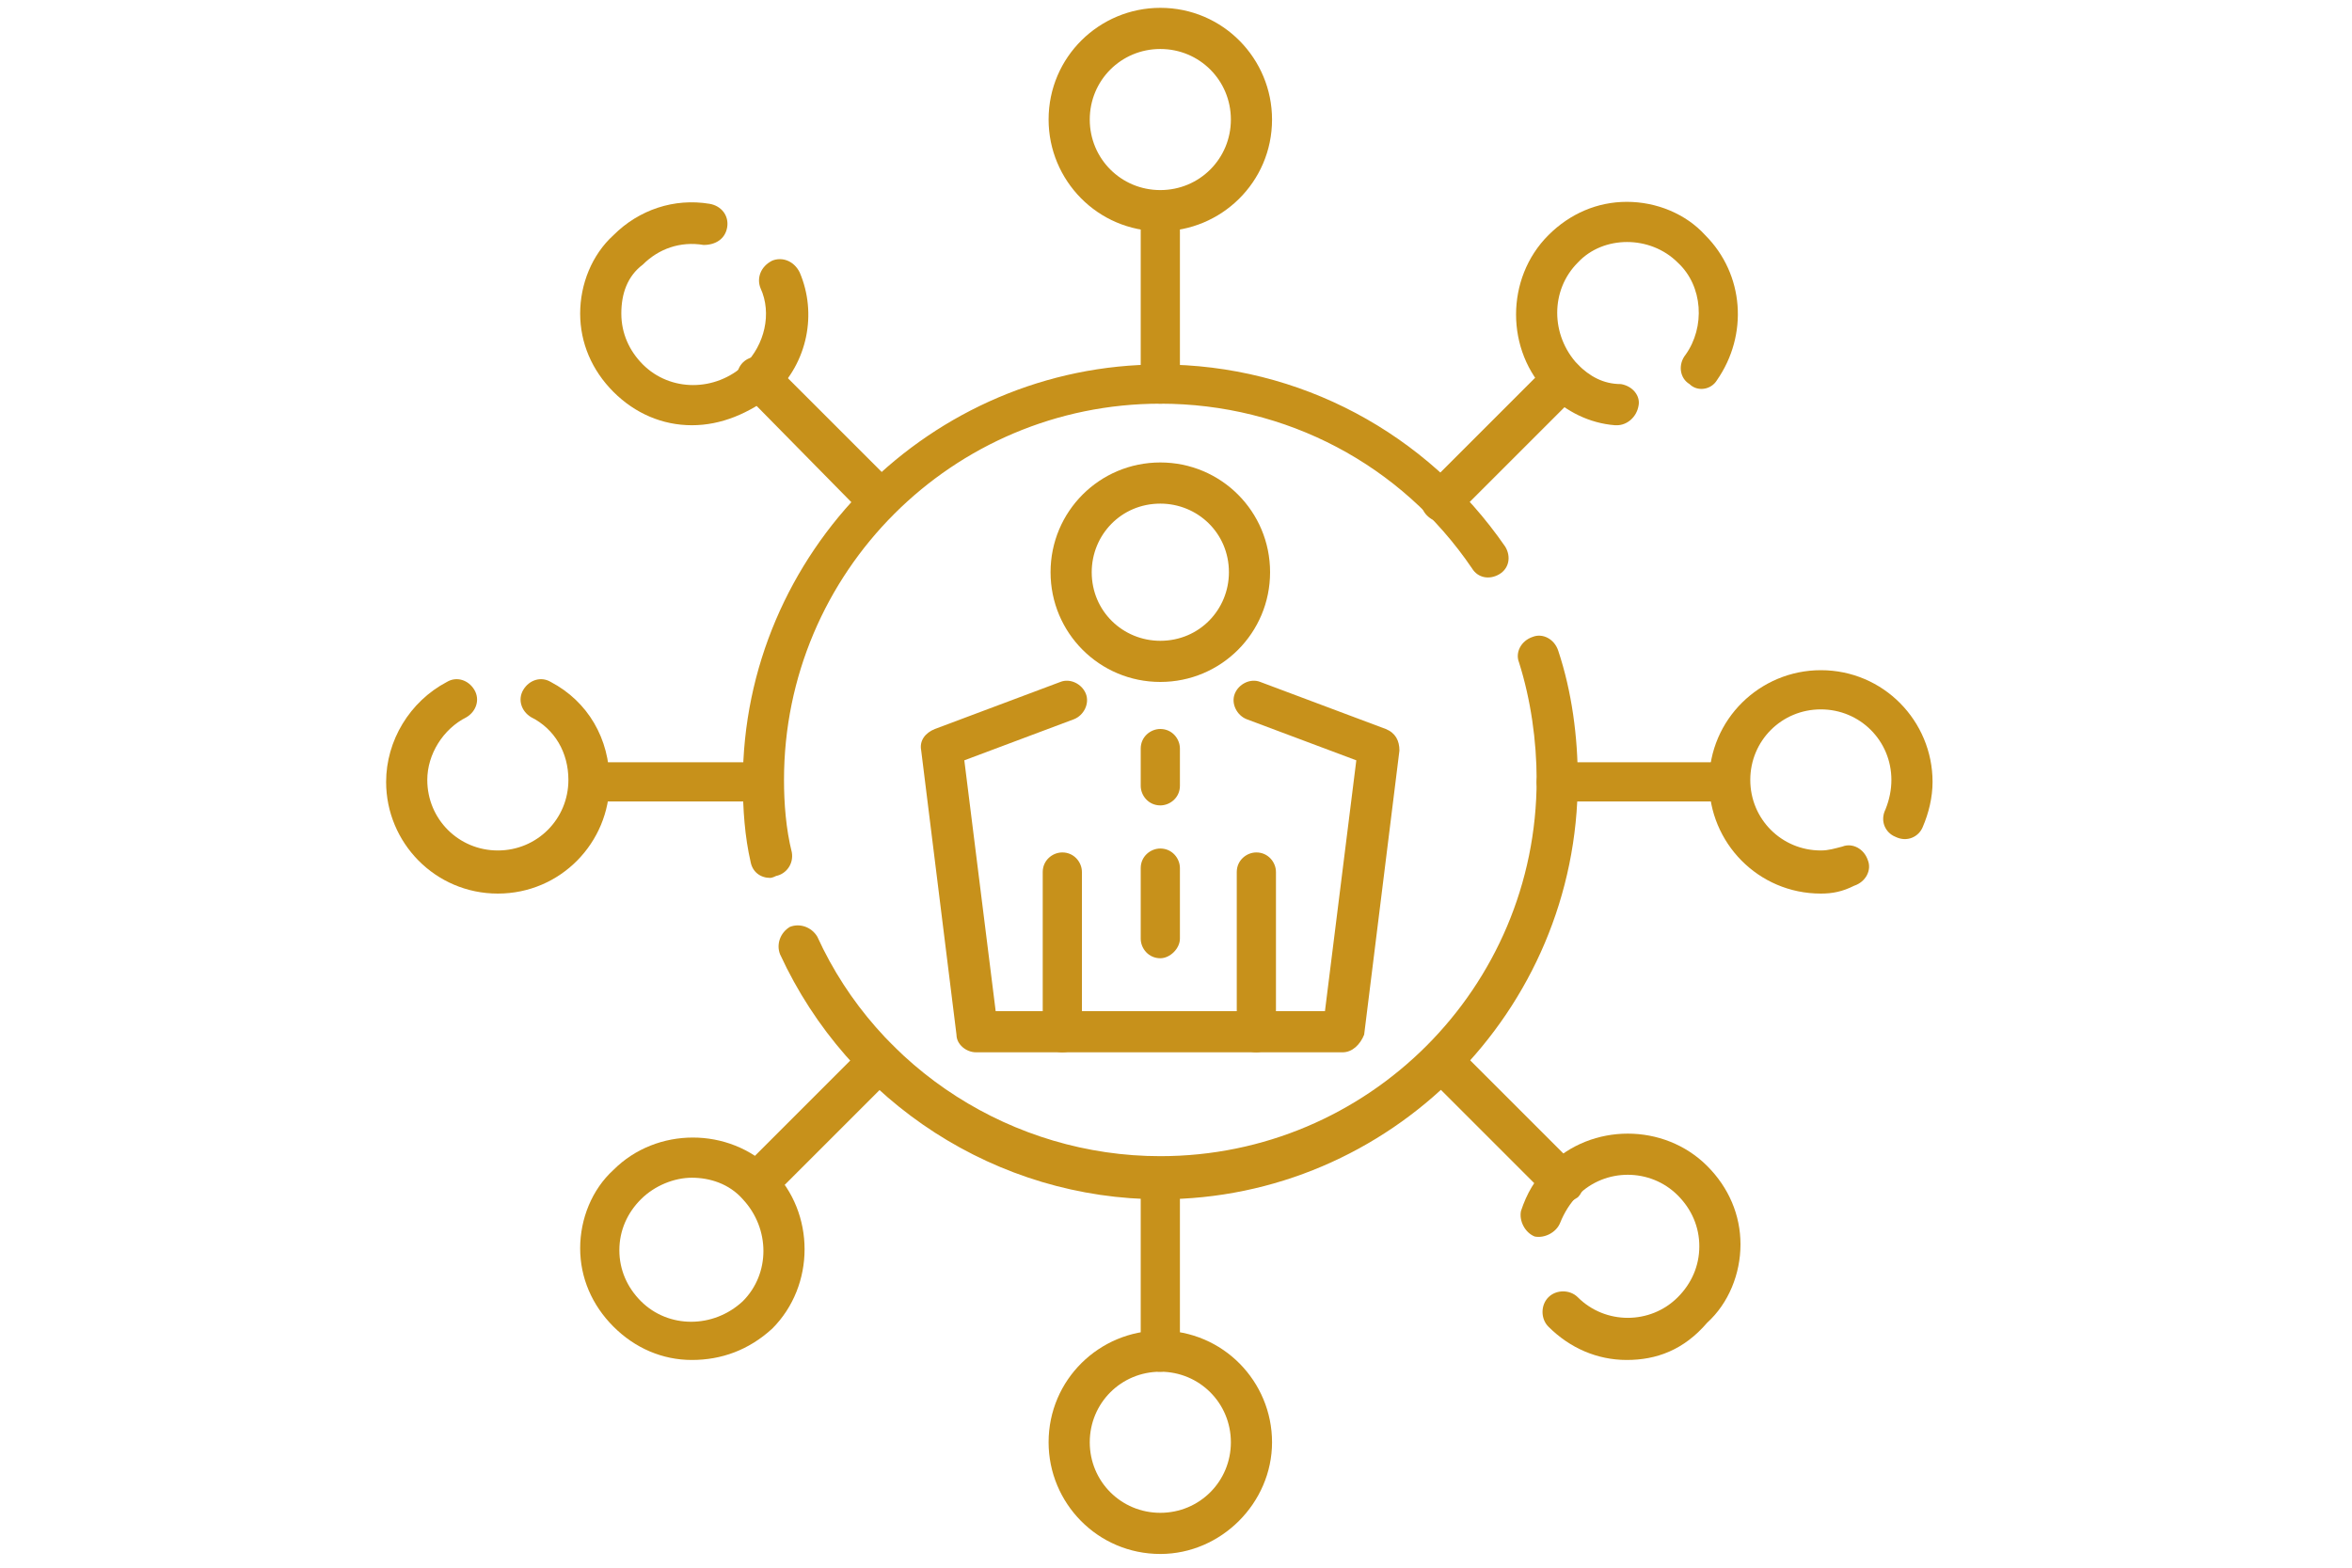 <?xml version="1.0" encoding="utf-8"?>
<!-- Generator: Adobe Illustrator 24.1.2, SVG Export Plug-In . SVG Version: 6.00 Build 0)  -->
<svg version="1.1" id="Layer_1" xmlns="http://www.w3.org/2000/svg" xmlns:xlink="http://www.w3.org/1999/xlink" x="0px" y="0px"
	 viewBox="0 0 120 80" style="enable-background:new 0 0 120 80;" xml:space="preserve">
<style type="text/css">
	.st0{fill:#C7911B;}
</style>
<g>
	<path class="st0" d="M68.5,53.7H49.8c-0.5,0-1-0.4-1-0.9L47,38.3c-0.1-0.5,0.2-0.9,0.7-1.1l6.4-2.4c0.5-0.2,1.1,0.1,1.3,0.6
		c0.2,0.5-0.1,1.1-0.6,1.3l-5.6,2.1l1.6,12.8h16.8l1.6-12.8l-5.6-2.1c-0.5-0.2-0.8-0.8-0.6-1.3c0.2-0.5,0.8-0.8,1.3-0.6l6.4,2.4
		c0.5,0.2,0.7,0.6,0.7,1.1l-1.8,14.5C69.4,53.3,69,53.7,68.5,53.7z"/>
	<path class="st0" d="M59.2,34.8c-3.1,0-5.6-2.5-5.6-5.6c0-3.1,2.5-5.6,5.6-5.6c3.1,0,5.6,2.5,5.6,5.6
		C64.8,32.3,62.3,34.8,59.2,34.8z M59.2,25.7c-2,0-3.5,1.6-3.5,3.5c0,2,1.6,3.5,3.5,3.5c2,0,3.5-1.6,3.5-3.5
		C62.7,27.2,61.1,25.7,59.2,25.7z"/>
	<path class="st0" d="M54.2,53.7c-0.6,0-1-0.5-1-1v-8.2c0-0.6,0.5-1,1-1c0.6,0,1,0.5,1,1v8.2C55.3,53.2,54.8,53.7,54.2,53.7z"/>
	<path class="st0" d="M64.1,53.7c-0.6,0-1-0.5-1-1v-8.2c0-0.6,0.5-1,1-1c0.6,0,1,0.5,1,1v8.2C65.1,53.2,64.6,53.7,64.1,53.7z"/>
	<path class="st0" d="M39.3,44.8c-0.5,0-0.9-0.3-1-0.8c-0.3-1.3-0.4-2.7-0.4-4.1c0-11.7,9.6-21.3,21.3-21.3c7.1,0,13.6,3.5,17.6,9.3
		c0.3,0.5,0.2,1.1-0.3,1.4c-0.5,0.3-1.1,0.2-1.4-0.3c-3.6-5.3-9.5-8.4-15.9-8.4c-10.6,0-19.2,8.6-19.2,19.2c0,1.2,0.1,2.5,0.4,3.7
		c0.1,0.6-0.3,1.1-0.8,1.2C39.4,44.8,39.3,44.8,39.3,44.8z"/>
	<path class="st0" d="M59.2,61.2c-8.3,0-15.9-4.9-19.4-12.5c-0.2-0.5,0-1.1,0.5-1.4c0.5-0.2,1.1,0,1.4,0.5
		c3.1,6.8,10,11.2,17.5,11.2c10.6,0,19.2-8.6,19.2-19.2c0-2-0.3-4.1-0.9-6c-0.2-0.5,0.1-1.1,0.7-1.3c0.5-0.2,1.1,0.1,1.3,0.7
		c0.7,2.1,1,4.4,1,6.6C80.5,51.6,70.9,61.2,59.2,61.2z"/>
	<path class="st0" d="M59.2,20.6c-0.6,0-1-0.5-1-1v-8.8c0-0.6,0.5-1,1-1c0.6,0,1,0.5,1,1v8.8C60.2,20.2,59.7,20.6,59.2,20.6z"/>
	<path class="st0" d="M59.2,11.8c-3.2,0-5.7-2.6-5.7-5.7c0-3.2,2.6-5.7,5.7-5.7c3.2,0,5.7,2.6,5.7,5.7C64.9,9.3,62.3,11.8,59.2,11.8
		z M59.2,2.5c-2,0-3.6,1.6-3.6,3.6c0,2,1.6,3.6,3.6,3.6c2,0,3.6-1.6,3.6-3.6C62.8,4.1,61.2,2.5,59.2,2.5z"/>
	<path class="st0" d="M73.5,26.6c-0.3,0-0.5-0.1-0.7-0.3c-0.4-0.4-0.4-1.1,0-1.5l6.2-6.2c0.4-0.4,1.1-0.4,1.5,0
		c0.4,0.4,0.4,1.1,0,1.5l-6.2,6.2C74,26.5,73.8,26.6,73.5,26.6z"/>
	<path class="st0" d="M82.5,21.7c0,0-0.1,0-0.1,0c-1.3-0.1-2.5-0.7-3.4-1.6c-2.2-2.2-2.2-5.9,0-8.1c1.1-1.1,2.5-1.7,4-1.7
		c1.5,0,3,0.6,4,1.7c2,2,2.2,5.1,0.6,7.4c-0.3,0.5-1,0.6-1.4,0.2c-0.5-0.3-0.6-1-0.2-1.5c1-1.4,0.9-3.5-0.4-4.7
		c-1.4-1.4-3.8-1.4-5.1,0c-1.4,1.4-1.4,3.7,0,5.2c0.6,0.6,1.3,1,2.2,1c0.6,0.1,1,0.6,0.9,1.1C83.5,21.3,83,21.7,82.5,21.7z"/>
	<path class="st0" d="M88.2,40.9h-8.8c-0.6,0-1-0.5-1-1c0-0.6,0.5-1,1-1h8.8c0.6,0,1,0.5,1,1C89.3,40.4,88.8,40.9,88.2,40.9z"/>
	<path class="st0" d="M92.9,45.6c-3.2,0-5.7-2.6-5.7-5.7c0-3.2,2.6-5.7,5.7-5.7c3.2,0,5.7,2.6,5.7,5.7c0,0.8-0.2,1.6-0.5,2.3
		c-0.2,0.5-0.8,0.8-1.4,0.5c-0.5-0.2-0.8-0.8-0.5-1.4c0.2-0.5,0.3-1,0.3-1.5c0-2-1.6-3.6-3.6-3.6c-2,0-3.6,1.6-3.6,3.6
		c0,2,1.6,3.6,3.6,3.6c0.4,0,0.7-0.1,1.1-0.2c0.5-0.2,1.1,0.1,1.3,0.7c0.2,0.5-0.1,1.1-0.7,1.3C94,45.5,93.5,45.6,92.9,45.6z"/>
	<path class="st0" d="M79.7,61.4c-0.3,0-0.5-0.1-0.7-0.3l-6.2-6.2c-0.4-0.4-0.4-1.1,0-1.5c0.4-0.4,1.1-0.4,1.5,0l6.2,6.2
		c0.4,0.4,0.4,1.1,0,1.5C80.2,61.3,80,61.4,79.7,61.4z"/>
	<path class="st0" d="M83,69.4c-1.5,0-2.9-0.6-4-1.7c-0.4-0.4-0.4-1.1,0-1.5c0.4-0.4,1.1-0.4,1.5,0c1.4,1.4,3.7,1.4,5.1,0
		c0.7-0.7,1.1-1.6,1.1-2.6c0-1-0.4-1.9-1.1-2.6c-1.4-1.4-3.7-1.4-5.1,0c-0.4,0.4-0.7,0.9-0.9,1.4c-0.2,0.5-0.8,0.8-1.3,0.7
		c-0.5-0.2-0.8-0.8-0.7-1.3c0.3-0.9,0.7-1.6,1.4-2.3c2.2-2.2,5.9-2.2,8.1,0c1.1,1.1,1.7,2.5,1.7,4c0,1.5-0.6,3-1.7,4
		C85.9,68.9,84.5,69.4,83,69.4z"/>
	<path class="st0" d="M59.2,70c-0.6,0-1-0.5-1-1v-8.8c0-0.6,0.5-1,1-1c0.6,0,1,0.5,1,1v8.8C60.2,69.5,59.7,70,59.2,70z"/>
	<path class="st0" d="M59.2,79.3c-3.2,0-5.7-2.6-5.7-5.7c0-3.2,2.6-5.7,5.7-5.7c3.2,0,5.7,2.6,5.7,5.7
		C64.9,76.7,62.3,79.3,59.2,79.3z M59.2,70c-2,0-3.6,1.6-3.6,3.6c0,2,1.6,3.6,3.6,3.6c2,0,3.6-1.6,3.6-3.6
		C62.8,71.6,61.2,70,59.2,70z"/>
	<path class="st0" d="M38.6,61.4c-0.3,0-0.5-0.1-0.7-0.3c-0.4-0.4-0.4-1.1,0-1.5l6.2-6.2c0.4-0.4,1.1-0.4,1.5,0
		c0.4,0.4,0.4,1.1,0,1.5l-6.2,6.2C39.1,61.3,38.9,61.4,38.6,61.4z"/>
	<path class="st0" d="M35.3,69.4c-1.5,0-2.9-0.6-4-1.7c-1.1-1.1-1.7-2.5-1.7-4c0-1.5,0.6-3,1.7-4c2.2-2.2,5.9-2.2,8.1,0
		c2.2,2.2,2.2,5.9,0,8.1C38.2,68.9,36.8,69.4,35.3,69.4z M35.3,60.1c-0.9,0-1.9,0.4-2.6,1.1c-0.7,0.7-1.1,1.6-1.1,2.6
		c0,1,0.4,1.9,1.1,2.6c1.4,1.4,3.7,1.4,5.2,0c1.4-1.4,1.4-3.7,0-5.2C37.2,60.4,36.2,60.1,35.3,60.1z"/>
	<path class="st0" d="M38.9,40.9h-8.8c-0.6,0-1-0.5-1-1c0-0.6,0.5-1,1-1h8.8c0.6,0,1,0.5,1,1C39.9,40.4,39.5,40.9,38.9,40.9z"/>
	<path class="st0" d="M25.4,45.6c-3.2,0-5.7-2.6-5.7-5.7c0-2.1,1.2-4.1,3.1-5.1c0.5-0.3,1.1-0.1,1.4,0.4c0.3,0.5,0.1,1.1-0.4,1.4
		c-1.2,0.6-2,1.9-2,3.2c0,2,1.6,3.6,3.6,3.6c2,0,3.6-1.6,3.6-3.6c0-1.4-0.7-2.6-1.9-3.2c-0.5-0.3-0.7-0.9-0.4-1.4
		c0.3-0.5,0.9-0.7,1.4-0.4c1.9,1,3,2.9,3,5.1C31.1,43,28.6,45.6,25.4,45.6z"/>
	<path class="st0" d="M44.8,26.6c-0.3,0-0.5-0.1-0.7-0.3L37.9,20c-0.4-0.4-0.4-1.1,0-1.5c0.4-0.4,1.1-0.4,1.5,0l6.2,6.2
		c0.4,0.4,0.4,1.1,0,1.5C45.4,26.5,45.1,26.6,44.8,26.6z"/>
	<path class="st0" d="M35.3,21.7c-1.5,0-2.9-0.6-4-1.7c-1.1-1.1-1.7-2.5-1.7-4c0-1.5,0.6-3,1.7-4c1.3-1.3,3.1-1.9,4.9-1.6
		c0.6,0.1,1,0.6,0.9,1.2c-0.1,0.6-0.6,0.9-1.2,0.9c-1.2-0.2-2.3,0.2-3.1,1C32,14.1,31.7,15,31.7,16c0,1,0.4,1.9,1.1,2.6
		c1.4,1.4,3.7,1.4,5.2,0c1-1,1.4-2.6,0.8-3.9c-0.2-0.5,0-1.1,0.6-1.4c0.5-0.2,1.1,0,1.4,0.6c0.9,2.1,0.4,4.6-1.3,6.2
		C38.2,21.1,36.8,21.7,35.3,21.7z"/>
	<path class="st0" d="M59.2,48.9c-0.6,0-1-0.5-1-1v-3.6c0-0.6,0.5-1,1-1c0.6,0,1,0.5,1,1v3.6C60.2,48.4,59.7,48.9,59.2,48.9z"/>
	<path class="st0" d="M59.2,41.1c-0.6,0-1-0.5-1-1v-1.9c0-0.6,0.5-1,1-1c0.6,0,1,0.5,1,1v1.9C60.2,40.7,59.7,41.1,59.2,41.1z"/>
</g>
</svg>
